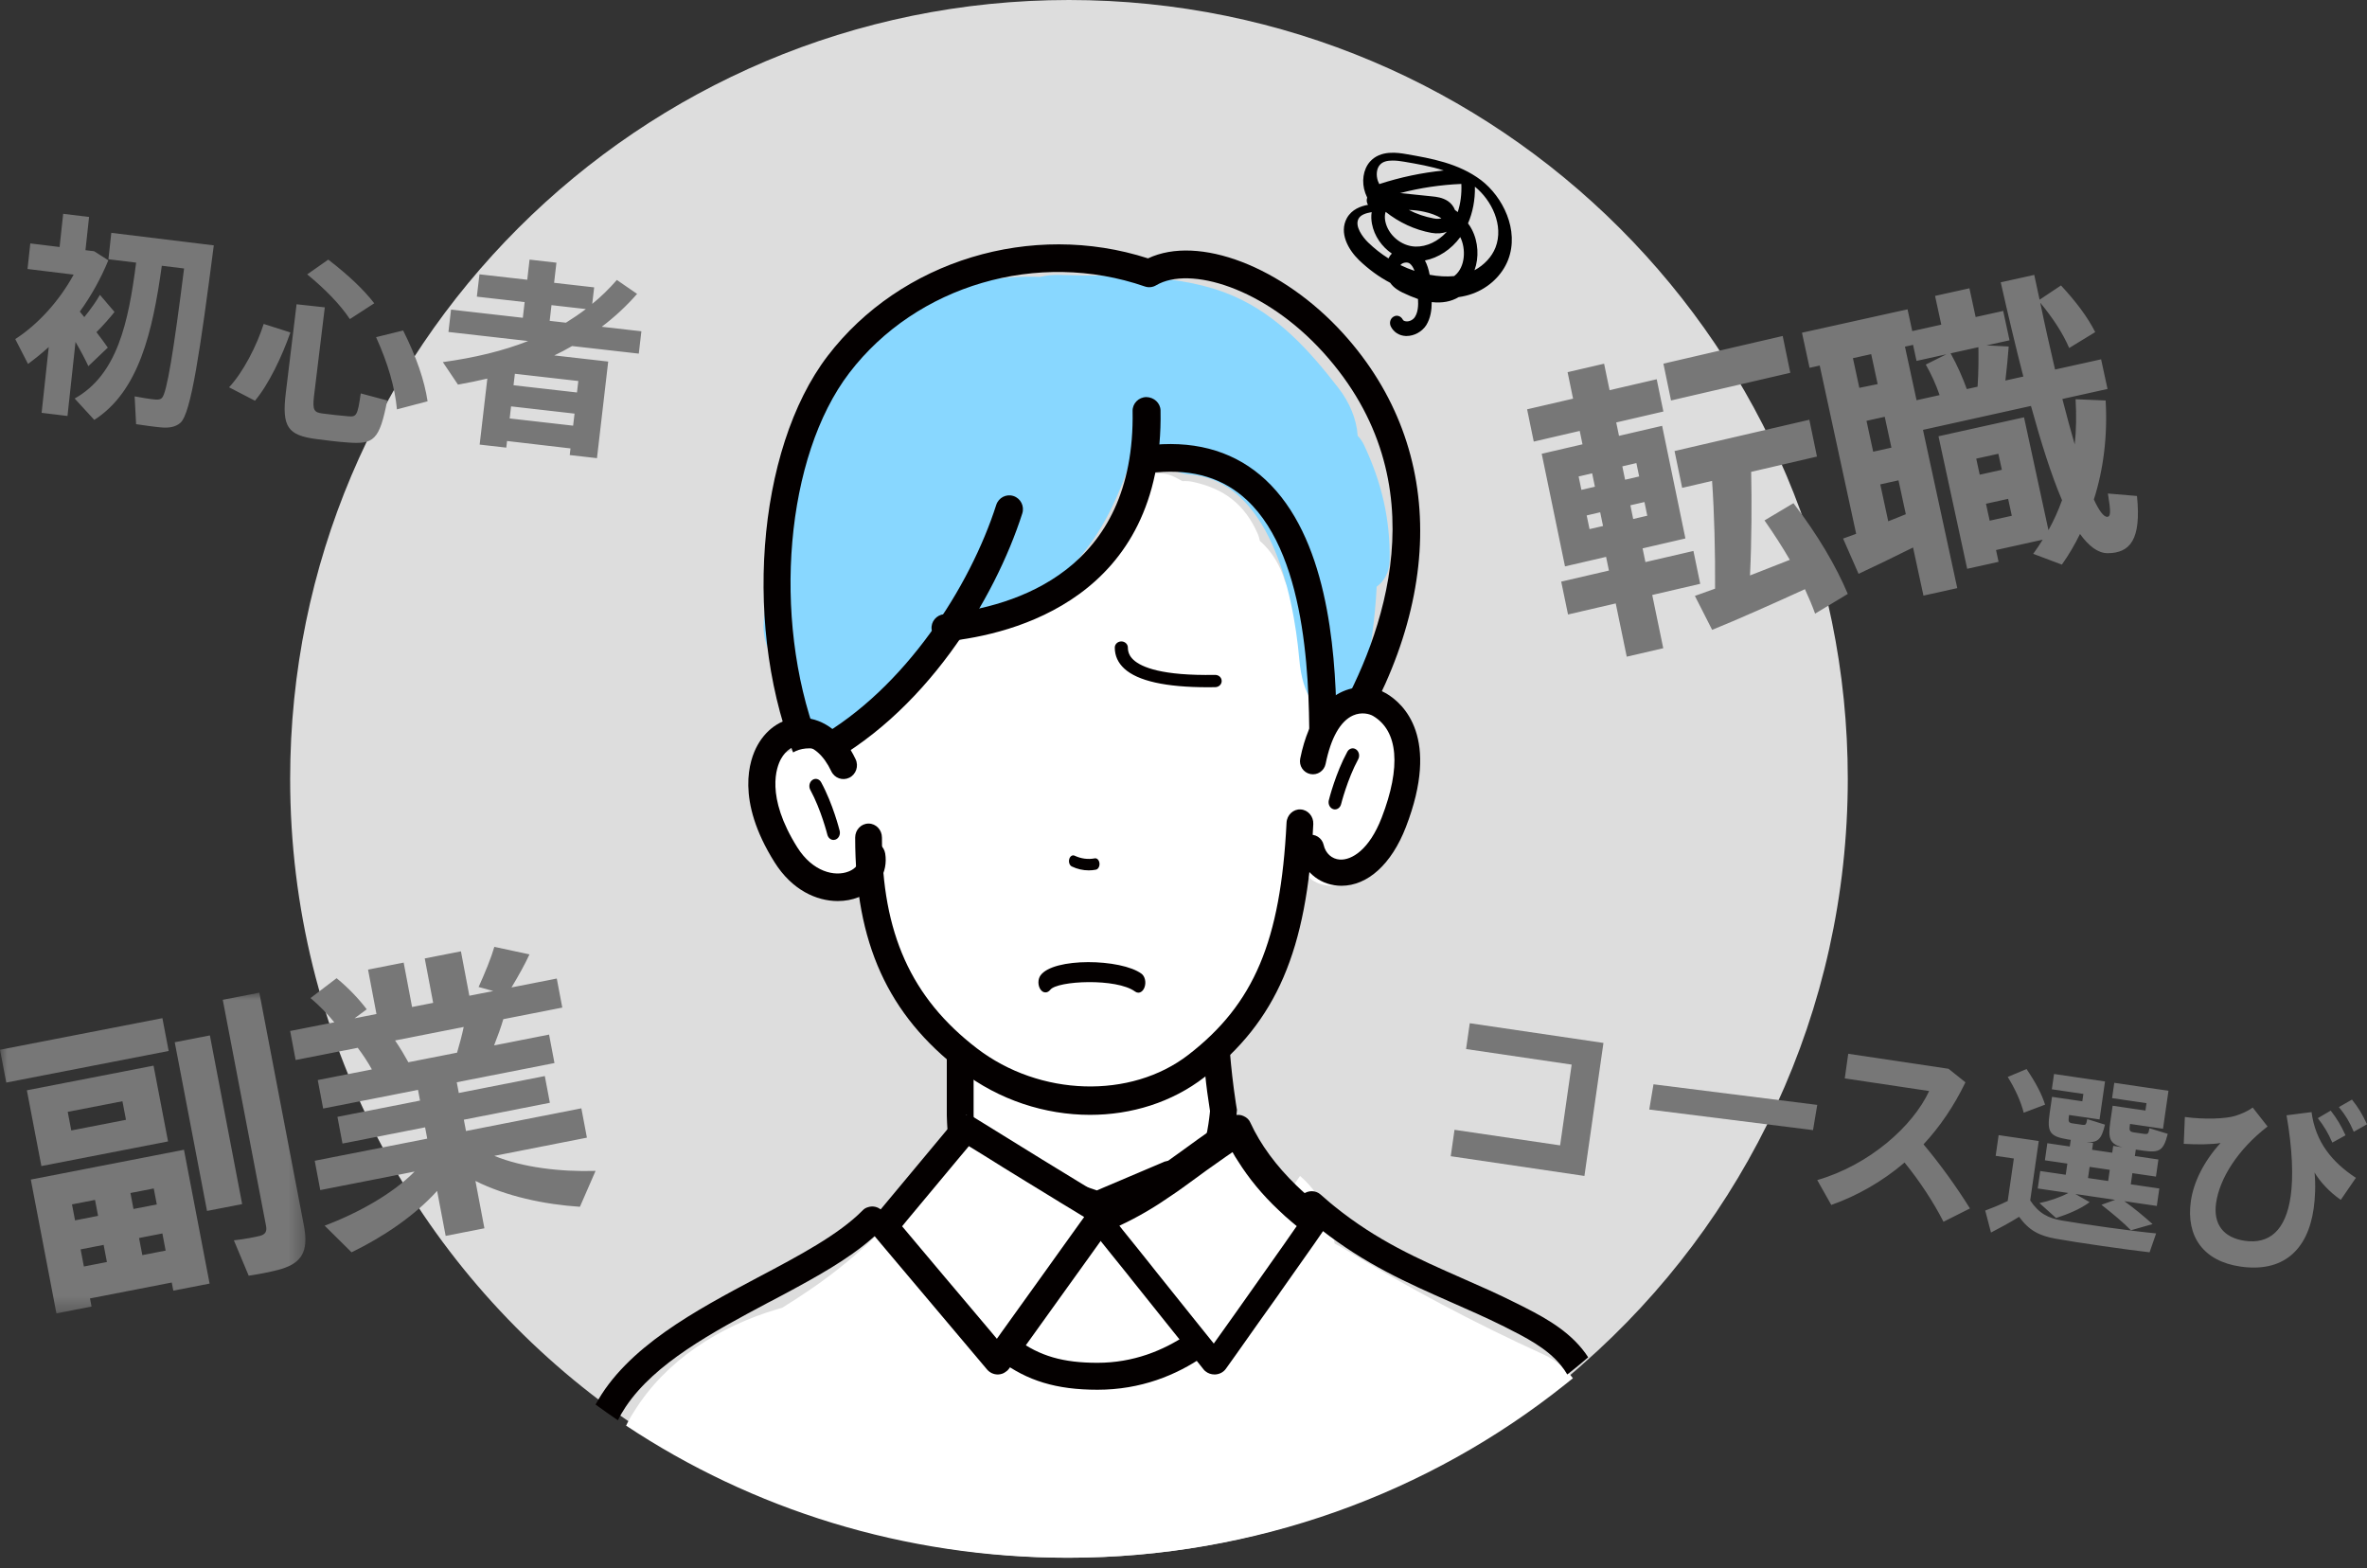<svg width="160" height="106" viewBox="0 0 160 106" xmlns="http://www.w3.org/2000/svg" xmlns:xlink="http://www.w3.org/1999/xlink"><rect x="0" y="0" width="160" height="106" fill="#333333" stroke="none"/><defs><polygon id="a" points="0 0 20.645 0 20.645 21.677 0 21.677"/></defs><g fill="none" fill-rule="evenodd"><path d="M124.903,52.645 C124.903,68.42 117.972,82.575 106.976,92.216 C106.702,92.463 106.418,92.71 106.134,92.948 C105.951,93.104 105.759,93.26 105.566,93.415 C96.493,100.832 84.893,105.29 72.258,105.29 C61.299,105.29 51.118,101.939 42.694,96.208 C42.685,96.208 42.676,96.199 42.676,96.199 C42.163,95.851 41.66,95.494 41.165,95.128 C28.1,85.56 19.613,70.096 19.613,52.645 C19.613,23.567 43.18,0 72.258,0 C101.337,0 124.903,23.567 124.903,52.645" fill="#DDD"/><path d="M106.323,93.156 C106.138,93.31 105.944,93.463 105.75,93.616 C96.597,100.907 84.894,105.29 72.147,105.29 C61.091,105.29 50.82,101.996 42.323,96.362 C42.387,96.226 42.452,96.092 42.526,95.965 C42.618,95.795 42.72,95.632 42.821,95.47 C42.821,95.462 42.831,95.453 42.84,95.443 C44.973,91.977 48.585,89.664 52.529,88.493 C52.64,88.457 52.76,88.43 52.871,88.395 C53.102,88.251 53.342,88.098 53.573,87.954 C53.702,87.873 53.831,87.782 53.961,87.701 C55.826,86.496 57.554,85.146 59.105,83.634 C59.41,83.354 59.706,83.048 59.992,82.742 L60.057,82.67 C60.158,82.579 60.241,82.481 60.334,82.381 C60.565,82.129 60.786,81.878 60.999,81.625 C61.1,81.94 61.221,82.247 61.341,82.553 C61.59,83.21 61.886,83.859 62.218,84.488 C62.625,85.28 63.096,86.046 63.641,86.774 C63.825,87.018 64.019,87.27 64.222,87.504 C64.767,88.16 65.377,88.782 66.051,89.367 C66.319,89.602 66.587,89.808 66.864,90.006 C67.049,90.15 67.234,90.277 67.428,90.394 C67.686,90.564 67.954,90.717 68.222,90.852 C68.37,90.925 68.508,90.997 68.656,91.06 C68.795,91.131 68.933,91.186 69.072,91.239 C71.99,92.446 75.094,92.067 77.569,90.196 C78.243,90.205 78.909,90.069 79.509,89.746 C79.657,89.674 79.795,89.583 79.925,89.485 C79.989,89.439 80.054,89.394 80.109,89.341 C80.359,89.161 80.599,88.971 80.83,88.782 C82.058,87.737 82.963,86.676 83.758,85.434 C83.915,85.182 84.081,84.912 84.229,84.641 C84.386,84.371 84.534,84.101 84.672,83.813 C84.718,83.741 84.755,83.66 84.792,83.588 C85.383,82.841 85.984,82.103 86.556,81.347 C86.741,81.103 86.917,80.87 87.101,80.617 C87.323,80.303 87.545,79.987 87.757,79.654 C87.803,79.6 87.84,79.537 87.877,79.484 C88.339,79.879 88.736,80.329 89.059,80.825 C89.272,81.139 89.457,81.473 89.595,81.814 C89.688,81.995 89.761,82.175 89.817,82.354 C90.02,82.904 90.149,83.471 90.214,84.057 C90.436,84.165 90.667,84.29 90.888,84.426 C95.239,87.071 99.682,89.43 104.327,91.546 C105.113,91.905 105.787,92.472 106.323,93.156" fill="#FFF"/><path d="M59.607 83.092 59.598 83.102C59.387 83.32 59.158 83.529 58.92 83.729 57.335 85.114 55.21 86.297 52.947 87.508 52.663 87.653 52.379 87.808 52.086 87.963 52.031 87.989 51.966 88.026 51.911 88.053 48.128 90.064 44.271 92.14 42.301 95.08 42.292 95.09 42.283 95.098 42.283 95.107 42.09 95.399 41.916 95.691 41.77 96 41.257 95.654 40.753 95.298 40.258 94.935 42.347 91.067 47.028 88.573 51.215 86.351 54.028 84.867 56.685 83.456 58.306 81.819 58.407 81.709 58.526 81.636 58.663 81.599 58.975 81.49 59.341 81.555 59.598 81.81 59.616 81.827 59.625 81.836 59.635 81.855 59.635 81.855 59.653 81.863 59.653 81.872 59.955 82.228 59.946 82.755 59.607 83.092M107.355 91.742C107.08 91.982 106.795 92.22 106.511 92.45 106.327 92.602 106.135 92.753 105.942 92.903 105.814 92.682 105.667 92.477 105.502 92.274 104.557 91.112 103.089 90.377 101.685 89.668 100.437 89.048 99.208 88.508 98.015 87.986 95.199 86.744 92.3 85.468 89.272 83.093 89.089 82.943 88.896 82.784 88.703 82.624 88.483 82.448 88.254 82.252 88.033 82.057 88.024 82.049 88.015 82.039 88.006 82.03 87.896 81.924 87.822 81.792 87.777 81.649 87.694 81.366 87.758 81.038 87.978 80.807 88.006 80.772 88.043 80.745 88.079 80.72 88.428 80.444 88.942 80.444 89.272 80.745 89.484 80.931 89.694 81.109 89.896 81.286 89.997 81.366 90.098 81.455 90.199 81.534 93.107 83.882 95.868 85.087 98.777 86.372 99.988 86.904 101.245 87.453 102.529 88.101 104.034 88.853 105.749 89.712 106.942 91.174 107.089 91.361 107.236 91.547 107.355 91.742" fill="#040000"/><path d="M82.581,75.071 C82.581,75.071 81.923,85.677 73.552,85.677 C65.181,85.677 65.032,75.391 65.032,75.391 L65.032,69.379 C65.032,69.379 66.567,66.017 72.701,66.065 C78.836,66.114 81.94,67.838 81.94,67.838 C82.015,69.759 82.071,71.801 82.581,75.071" fill="#FFF"/><path d="M71.265,84.502 L70.541,85.578 C70.631,85.615 70.722,85.644 70.812,85.671 C70.849,85.691 70.885,85.699 70.921,85.709 C70.957,85.728 70.994,85.737 71.03,85.746 C71.102,85.766 71.175,85.794 71.247,85.812 C71.311,85.831 71.383,85.849 71.456,85.868 L72.217,84.736 C71.881,84.679 71.564,84.605 71.265,84.502 L71.265,84.502 Z M71.265,84.502 L70.541,85.578 C70.631,85.615 70.722,85.644 70.812,85.671 C70.849,85.691 70.885,85.699 70.921,85.709 C70.957,85.728 70.994,85.737 71.03,85.746 C71.102,85.766 71.175,85.794 71.247,85.812 C71.311,85.831 71.383,85.849 71.456,85.868 L72.217,84.736 C71.881,84.679 71.564,84.605 71.265,84.502 L71.265,84.502 Z M71.265,84.502 L70.541,85.578 C70.631,85.615 70.722,85.644 70.812,85.671 C70.849,85.691 70.885,85.699 70.921,85.709 C70.957,85.728 70.994,85.737 71.03,85.746 C71.102,85.766 71.175,85.794 71.247,85.812 C71.311,85.831 71.383,85.849 71.456,85.868 L72.217,84.736 C71.881,84.679 71.564,84.605 71.265,84.502 L71.265,84.502 Z M71.265,84.502 L70.541,85.578 C70.631,85.615 70.722,85.644 70.812,85.671 C70.849,85.691 70.885,85.699 70.921,85.709 C70.957,85.728 70.994,85.737 71.03,85.746 C71.102,85.766 71.175,85.794 71.247,85.812 C71.311,85.831 71.383,85.849 71.456,85.868 L72.217,84.736 C71.881,84.679 71.564,84.605 71.265,84.502 L71.265,84.502 Z M71.265,84.502 L70.541,85.578 C70.631,85.615 70.722,85.644 70.812,85.671 C70.849,85.691 70.885,85.699 70.921,85.709 C70.957,85.728 70.994,85.737 71.03,85.746 C71.102,85.766 71.175,85.794 71.247,85.812 C71.311,85.831 71.383,85.849 71.456,85.868 L72.217,84.736 C71.881,84.679 71.564,84.605 71.265,84.502 L71.265,84.502 Z M81.104,78.458 C80.904,79.095 80.651,79.768 80.306,80.424 C80.17,80.703 80.016,80.984 79.844,81.255 C79.681,81.518 79.509,81.77 79.31,82.014 C78.63,82.902 77.761,83.678 76.656,84.184 C76.375,84.325 76.085,84.437 75.768,84.521 C75.523,84.605 75.269,84.662 75.007,84.708 C74.554,84.793 74.065,84.839 73.548,84.839 C73.449,84.839 73.358,84.839 73.258,84.83 C72.896,84.821 72.543,84.793 72.217,84.736 C71.881,84.679 71.564,84.605 71.265,84.502 C70.205,84.184 69.354,83.632 68.665,82.95 C68.439,82.733 68.231,82.5 68.04,82.257 C67.841,82.004 67.66,81.732 67.497,81.461 C66.835,80.377 66.437,79.179 66.183,78.14 C66.075,77.672 66.002,77.251 65.948,76.878 L65.948,76.868 C65.875,76.353 65.839,75.942 65.821,75.679 C65.812,75.52 65.812,75.417 65.812,75.38 L65.812,69.57 C66.192,68.991 67.886,66.903 72.552,66.903 L72.679,66.903 C77.262,66.941 80.116,67.933 81.167,68.373 C81.194,68.991 81.221,69.645 81.267,70.374 L81.267,70.384 C81.276,70.543 81.285,70.702 81.303,70.871 C81.339,71.414 81.393,71.994 81.466,72.621 C81.538,73.369 81.647,74.192 81.792,75.099 C81.792,75.146 81.783,75.203 81.774,75.278 C81.738,75.614 81.665,76.222 81.493,76.99 C81.402,77.438 81.276,77.934 81.104,78.458 L81.104,78.458 Z M83.595,74.912 C83.577,74.801 83.559,74.688 83.54,74.576 C83.341,73.256 83.223,72.153 83.142,71.17 C83.078,70.394 83.042,69.692 83.015,69.018 C83.006,68.878 82.997,68.757 82.988,68.625 C82.997,68.625 82.988,68.616 82.988,68.616 C82.988,68.42 82.979,68.224 82.97,68.035 L82.943,67.184 L82.481,66.932 C82.345,66.858 79.065,65.079 72.688,65.032 L72.552,65.032 C65.939,65.032 64.163,68.757 64.091,68.916 L64.009,69.084 L64,69.102 L64,75.399 C64,75.558 64.009,75.717 64.018,75.885 C64.036,76.297 64.082,76.727 64.154,77.195 L64.154,77.204 C64.208,77.588 64.281,77.99 64.371,78.402 C64.725,79.946 65.341,81.593 66.328,83.005 C66.509,83.268 66.709,83.519 66.908,83.753 C67.107,83.987 67.325,84.212 67.551,84.428 C68.285,85.129 69.155,85.709 70.187,86.102 C70.477,86.224 70.776,86.326 71.093,86.401 C71.401,86.485 71.727,86.551 72.063,86.597 C72.534,86.672 73.023,86.71 73.548,86.71 C74.518,86.71 75.396,86.58 76.203,86.335 C76.447,86.271 76.692,86.187 76.918,86.092 C77.217,85.98 77.498,85.849 77.77,85.709 C78.92,85.101 79.862,84.249 80.642,83.268 C80.832,83.024 81.013,82.771 81.185,82.509 C81.366,82.248 81.529,81.986 81.674,81.705 C82.39,80.441 82.87,79.095 83.178,77.822 C83.296,77.345 83.386,76.886 83.459,76.447 C83.531,75.97 83.577,75.529 83.604,75.119 L83.613,75.015 L83.595,74.912 Z M71.265,84.502 L70.541,85.578 C70.631,85.615 70.722,85.644 70.812,85.671 C70.849,85.691 70.885,85.699 70.921,85.709 C70.957,85.728 70.994,85.737 71.03,85.746 C71.102,85.766 71.175,85.794 71.247,85.812 C71.311,85.831 71.383,85.849 71.456,85.868 L72.217,84.736 C71.881,84.679 71.564,84.605 71.265,84.502 L71.265,84.502 Z M71.265,84.502 L70.541,85.578 C70.631,85.615 70.722,85.644 70.812,85.671 C70.849,85.691 70.885,85.699 70.921,85.709 C70.957,85.728 70.994,85.737 71.03,85.746 C71.102,85.766 71.175,85.794 71.247,85.812 C71.311,85.831 71.383,85.849 71.456,85.868 L72.217,84.736 C71.881,84.679 71.564,84.605 71.265,84.502 L71.265,84.502 Z M71.265,84.502 L70.541,85.578 C70.631,85.615 70.722,85.644 70.812,85.671 C70.849,85.691 70.885,85.699 70.921,85.709 C70.957,85.728 70.994,85.737 71.03,85.746 C71.102,85.766 71.175,85.794 71.247,85.812 C71.311,85.831 71.383,85.849 71.456,85.868 L72.217,84.736 C71.881,84.679 71.564,84.605 71.265,84.502 L71.265,84.502 Z M71.265,84.502 L70.541,85.578 C70.631,85.615 70.722,85.644 70.812,85.671 C70.849,85.691 70.885,85.699 70.921,85.709 C70.957,85.728 70.994,85.737 71.03,85.746 C71.102,85.766 71.175,85.794 71.247,85.812 C71.311,85.831 71.383,85.849 71.456,85.868 L72.217,84.736 C71.881,84.679 71.564,84.605 71.265,84.502 L71.265,84.502 Z M71.265,84.502 L70.541,85.578 C70.631,85.615 70.722,85.644 70.812,85.671 C70.849,85.691 70.885,85.699 70.921,85.709 C70.957,85.728 70.994,85.737 71.03,85.746 C71.102,85.766 71.175,85.794 71.247,85.812 C71.311,85.831 71.383,85.849 71.456,85.868 L72.217,84.736 C71.881,84.679 71.564,84.605 71.265,84.502 L71.265,84.502 Z" fill="#040000"/><path d="M64,86.685 C67.494,91.141 69.6,92.903 74.19,92.903 C81.903,92.903 85.677,85.375 85.677,85.375 L79.03,79.484 L74.19,81.524 L69.409,79.904 L64,86.685 Z" fill="#FFF"/><path d="M74.184,92.114 C71.881,92.114 70.271,91.667 68.726,90.511 C68.606,90.429 68.485,90.337 68.374,90.237 C68.254,90.146 68.134,90.046 68.013,89.937 L68.004,89.937 C67.782,89.736 67.56,89.536 67.329,89.299 C66.626,88.598 65.886,87.732 65.062,86.694 L67.634,83.442 L68.06,82.905 L68.772,82.003 L69.679,80.864 L72.602,81.857 L73.518,82.167 L73.879,82.294 C73.981,82.331 74.082,82.349 74.193,82.349 L74.203,82.349 C74.323,82.349 74.443,82.322 74.554,82.276 L74.573,82.267 L74.933,82.112 L75.803,81.748 L78.893,80.427 L79.642,81.092 L80.475,81.839 L81.002,82.312 L83.5,84.544 L84.62,85.546 C84.129,86.348 83.093,87.842 81.539,89.19 C81.308,89.399 81.076,89.591 80.827,89.773 C80.642,89.918 80.447,90.064 80.244,90.201 C78.634,91.285 76.608,92.114 74.184,92.114 M86.461,84.745 C86.451,84.717 86.424,84.699 86.405,84.681 L85.776,84.116 L84.416,82.905 L82.057,80.791 L81.474,80.272 L80.66,79.543 L79.874,78.842 L79.698,78.687 C79.457,78.468 79.115,78.396 78.81,78.496 C78.801,78.496 78.801,78.505 78.791,78.505 C78.764,78.496 78.736,78.505 78.708,78.523 L74.48,80.318 L74.147,80.463 L73.481,80.236 L71.668,79.616 C71.658,79.616 71.649,79.607 71.64,79.607 L69.66,78.924 C69.41,78.842 69.133,78.869 68.911,78.997 C68.8,79.051 68.707,79.124 68.624,79.225 L67.579,80.554 L66.866,81.447 L66.385,82.057 L63.591,85.592 L63.351,85.901 L63.166,86.129 C63.11,86.202 63.064,86.275 63.036,86.357 C62.916,86.648 62.953,86.985 63.156,87.24 C64.785,89.335 66.154,90.893 67.616,91.968 C69.438,93.325 71.399,93.935 74.184,93.935 C77.117,93.935 79.513,92.952 81.391,91.658 C81.585,91.522 81.779,91.385 81.965,91.248 C82.011,91.203 82.057,91.175 82.103,91.148 L82.113,91.139 C83.287,90.21 84.231,89.199 84.934,88.306 C85.637,87.432 86.109,86.667 86.377,86.202 C86.377,86.184 86.387,86.175 86.396,86.166 C86.525,85.938 86.599,85.792 86.618,85.756 C86.784,85.419 86.72,85.018 86.461,84.745" fill="#040000"/><path d="M67.435,91.871 L59.871,82.311 L65.317,75.355 C67.645,76.911 72.695,80.198 74.122,81.127 C74.334,81.264 74.385,81.553 74.242,81.767 L67.435,91.871 Z" fill="#FFF"/><path d="M71.794,85.581 C71.72,85.563 71.645,85.536 71.57,85.518 C71.533,85.509 71.496,85.5 71.458,85.481 C71.421,85.472 71.384,85.463 71.347,85.445 C71.253,85.418 71.16,85.391 71.067,85.354 L70.703,85.863 L67.682,90.072 L67.496,90.336 C67.757,90.508 68.027,90.662 68.298,90.798 L68.307,90.78 L68.335,90.753 L68.354,90.726 L68.372,90.708 L71.636,86.153 L72.009,85.636 C71.934,85.618 71.859,85.6 71.794,85.581 L71.794,85.581 Z M64.522,87.096 L63.916,86.38 L62.237,84.384 C62.647,85.182 63.123,85.953 63.673,86.688 C63.86,86.933 64.055,87.188 64.261,87.423 C64.811,88.085 65.426,88.711 66.107,89.301 C66.377,89.537 66.647,89.746 66.927,89.945 L64.522,87.096 Z M71.794,85.581 C71.72,85.563 71.645,85.536 71.57,85.518 C71.533,85.509 71.496,85.5 71.458,85.481 C71.421,85.472 71.384,85.463 71.347,85.445 C71.253,85.418 71.16,85.391 71.067,85.354 L70.703,85.863 L67.682,90.072 L67.496,90.336 C67.757,90.508 68.027,90.662 68.298,90.798 L68.307,90.78 L68.335,90.753 L68.354,90.726 L68.363,90.717 L68.363,90.708 L68.372,90.708 L71.636,86.153 L72.009,85.636 C71.934,85.618 71.859,85.6 71.794,85.581 L71.794,85.581 Z M64.522,87.096 L63.916,86.38 L62.237,84.384 C62.647,85.182 63.123,85.953 63.673,86.688 C63.86,86.933 64.055,87.188 64.261,87.423 C64.811,88.085 65.426,88.711 66.107,89.301 C66.377,89.537 66.647,89.746 66.927,89.945 L64.522,87.096 Z M71.794,85.581 C71.72,85.563 71.645,85.536 71.57,85.518 C71.533,85.509 71.496,85.5 71.458,85.481 C71.421,85.472 71.384,85.463 71.347,85.445 C71.253,85.418 71.16,85.391 71.067,85.354 L70.703,85.863 L67.682,90.072 L67.496,90.336 C67.757,90.508 68.027,90.662 68.298,90.798 L68.307,90.78 L68.335,90.753 L68.354,90.726 L68.363,90.717 L68.363,90.708 L68.372,90.708 L71.636,86.153 L72.009,85.636 C71.934,85.618 71.859,85.6 71.794,85.581 L71.794,85.581 Z M64.522,87.096 L63.916,86.38 L62.237,84.384 C62.647,85.182 63.123,85.953 63.673,86.688 C63.86,86.933 64.055,87.188 64.261,87.423 C64.811,88.085 65.426,88.711 66.107,89.301 C66.377,89.537 66.647,89.746 66.927,89.945 L64.522,87.096 Z M71.794,85.581 C71.72,85.563 71.645,85.536 71.57,85.518 C71.533,85.509 71.496,85.5 71.458,85.481 C71.421,85.472 71.384,85.463 71.347,85.445 C71.253,85.418 71.16,85.391 71.067,85.354 L70.703,85.863 L67.682,90.072 L67.496,90.336 C67.757,90.508 68.027,90.662 68.298,90.798 L68.307,90.78 L68.335,90.753 L68.354,90.726 L68.363,90.717 L68.363,90.708 L68.372,90.708 L71.636,86.153 L72.009,85.636 C71.934,85.618 71.859,85.6 71.794,85.581 L71.794,85.581 Z M64.522,87.096 L63.916,86.38 L62.237,84.384 C62.647,85.182 63.123,85.953 63.673,86.688 C63.86,86.933 64.055,87.188 64.261,87.423 C64.811,88.085 65.426,88.711 66.107,89.301 C66.377,89.537 66.647,89.746 66.927,89.945 L64.522,87.096 Z M71.794,85.581 C71.72,85.563 71.645,85.536 71.57,85.518 C71.533,85.509 71.496,85.5 71.458,85.481 C71.421,85.472 71.384,85.463 71.347,85.445 C71.253,85.418 71.16,85.391 71.067,85.354 L70.703,85.863 L67.682,90.072 L67.496,90.336 C67.757,90.508 68.027,90.662 68.298,90.798 L68.307,90.78 L68.335,90.753 L68.354,90.726 L68.363,90.717 L68.363,90.708 L68.372,90.708 L71.636,86.153 L72.009,85.636 C71.934,85.618 71.859,85.6 71.794,85.581 L71.794,85.581 Z M64.522,87.096 L63.916,86.38 L62.237,84.384 C62.647,85.182 63.123,85.953 63.673,86.688 C63.86,86.933 64.055,87.188 64.261,87.423 C64.811,88.085 65.426,88.711 66.107,89.301 C66.377,89.537 66.647,89.746 66.927,89.945 L64.522,87.096 Z M71.067,85.354 L70.703,85.863 L67.682,90.072 L67.496,90.336 L67.384,90.49 L66.927,89.945 L64.522,87.096 L63.916,86.38 L62.237,84.384 L60.979,82.887 L61.351,82.433 L64.717,78.395 L65.454,77.515 L65.491,77.47 C65.827,77.679 66.191,77.905 66.582,78.141 C67.421,78.668 68.354,79.249 69.277,79.811 C70.088,80.301 70.88,80.791 71.589,81.226 C71.589,81.226 71.598,81.226 71.598,81.235 C72.27,81.635 72.838,81.988 73.286,82.261 L72.997,82.66 L71.813,84.311 L71.067,85.354 Z M75.337,81.934 L75.337,81.925 C75.337,81.898 75.337,81.879 75.328,81.852 C75.309,81.78 75.291,81.716 75.263,81.653 C75.188,81.444 75.057,81.263 74.89,81.126 C74.834,81.072 74.778,81.027 74.722,80.99 C74.61,80.927 74.489,80.845 74.34,80.754 C72.605,79.703 68.494,77.18 66.209,75.755 C66.06,75.664 65.929,75.583 65.799,75.501 C65.631,75.393 65.445,75.347 65.267,75.356 C64.997,75.365 64.736,75.483 64.568,75.692 L64.354,75.955 L59.328,81.988 L59.048,82.315 C58.769,82.652 58.769,83.132 59.048,83.467 L59.095,83.522 L59.589,84.111 L66.722,92.568 C66.899,92.776 67.16,92.903 67.44,92.903 L67.477,92.903 C67.654,92.894 67.832,92.84 67.971,92.731 C68.065,92.676 68.139,92.604 68.204,92.513 L68.559,92.023 L69.09,91.279 L69.156,91.188 L72.633,86.343 L73.025,85.799 L73.864,84.629 L74.768,83.367 L74.983,83.068 L75.113,82.887 C75.151,82.832 75.179,82.796 75.207,82.741 L75.207,82.732 C75.337,82.487 75.384,82.206 75.337,81.934 L75.337,81.934 Z M63.916,86.38 L62.237,84.384 C62.647,85.182 63.123,85.953 63.673,86.688 C63.86,86.933 64.055,87.188 64.261,87.423 C64.811,88.085 65.426,88.711 66.107,89.301 C66.377,89.537 66.647,89.746 66.927,89.945 L64.522,87.096 L63.916,86.38 Z M71.794,85.581 C71.72,85.563 71.645,85.536 71.57,85.518 C71.533,85.509 71.496,85.5 71.458,85.481 C71.421,85.472 71.384,85.463 71.347,85.445 C71.253,85.418 71.16,85.391 71.067,85.354 L70.703,85.863 L67.682,90.072 L67.496,90.336 C67.757,90.508 68.027,90.662 68.298,90.798 L68.307,90.78 L68.335,90.753 L68.354,90.726 L68.363,90.717 L68.363,90.708 L68.372,90.708 L71.636,86.153 L72.009,85.636 C71.934,85.618 71.859,85.6 71.794,85.581 L71.794,85.581 Z M64.522,87.096 L63.916,86.38 L62.237,84.384 C62.647,85.182 63.123,85.953 63.673,86.688 C63.86,86.933 64.055,87.188 64.261,87.423 C64.811,88.085 65.426,88.711 66.107,89.301 C66.377,89.537 66.647,89.746 66.927,89.945 L64.522,87.096 Z M71.794,85.581 C71.72,85.563 71.645,85.536 71.57,85.518 C71.533,85.509 71.496,85.5 71.458,85.481 C71.421,85.472 71.384,85.463 71.347,85.445 C71.253,85.418 71.16,85.391 71.067,85.354 L70.703,85.863 L67.682,90.072 L67.496,90.336 C67.757,90.508 68.027,90.662 68.298,90.798 L68.307,90.78 L68.335,90.753 L68.354,90.726 L68.363,90.717 L68.363,90.708 L68.372,90.708 L71.636,86.153 L72.009,85.636 C71.934,85.618 71.859,85.6 71.794,85.581 L71.794,85.581 Z M64.522,87.096 L63.916,86.38 L62.237,84.384 C62.647,85.182 63.123,85.953 63.673,86.688 C63.86,86.933 64.055,87.188 64.261,87.423 C64.811,88.085 65.426,88.711 66.107,89.301 C66.377,89.537 66.647,89.746 66.927,89.945 L64.522,87.096 Z M71.794,85.581 C71.72,85.563 71.645,85.536 71.57,85.518 C71.533,85.509 71.496,85.5 71.458,85.481 C71.421,85.472 71.384,85.463 71.347,85.445 C71.253,85.418 71.16,85.391 71.067,85.354 L70.703,85.863 L67.682,90.072 L67.496,90.336 C67.757,90.508 68.027,90.662 68.298,90.798 L68.307,90.78 L68.335,90.753 L68.354,90.726 L68.363,90.717 L68.363,90.708 L68.372,90.708 L71.636,86.153 L72.009,85.636 C71.934,85.618 71.859,85.6 71.794,85.581 L71.794,85.581 Z M64.522,87.096 L63.916,86.38 L62.237,84.384 C62.647,85.182 63.123,85.953 63.673,86.688 C63.86,86.933 64.055,87.188 64.261,87.423 C64.811,88.085 65.426,88.711 66.107,89.301 C66.377,89.537 66.647,89.746 66.927,89.945 L64.522,87.096 Z M71.794,85.581 C71.72,85.563 71.645,85.536 71.57,85.518 C71.533,85.509 71.496,85.5 71.458,85.481 C71.421,85.472 71.384,85.463 71.347,85.445 C71.253,85.418 71.16,85.391 71.067,85.354 L70.703,85.863 L67.682,90.072 L67.496,90.336 C67.757,90.508 68.027,90.662 68.298,90.798 L68.307,90.78 L68.335,90.753 L68.354,90.726 L68.363,90.717 L68.363,90.708 L68.372,90.708 L71.636,86.153 L72.009,85.636 C71.934,85.618 71.859,85.6 71.794,85.581 L71.794,85.581 Z M64.522,87.096 L63.916,86.38 L62.237,84.384 C62.647,85.182 63.123,85.953 63.673,86.688 C63.86,86.933 64.055,87.188 64.261,87.423 C64.811,88.085 65.426,88.711 66.107,89.301 C66.377,89.537 66.647,89.746 66.927,89.945 L64.522,87.096 Z M71.794,85.581 C71.72,85.563 71.645,85.536 71.57,85.518 C71.533,85.509 71.496,85.5 71.458,85.481 C71.421,85.472 71.384,85.463 71.347,85.445 C71.253,85.418 71.16,85.391 71.067,85.354 L70.703,85.863 L67.682,90.072 L67.496,90.336 C67.757,90.508 68.027,90.662 68.298,90.798 L68.307,90.78 L68.335,90.753 L68.354,90.726 L68.363,90.717 L68.363,90.708 L68.372,90.708 L71.636,86.153 L72.009,85.636 C71.934,85.618 71.859,85.6 71.794,85.581 L71.794,85.581 Z" fill="#040000"/><path d="M74.323,81.589 L82.079,91.871 C82.079,91.871 87.365,83.991 88.774,81.783 C88.199,81.328 85.172,78.956 83.635,75.355 C79.697,78.107 78.042,79.995 74.323,81.589" fill="#FFF"/><path d="M78.135,85.936 L77.744,85.442 L76.989,84.498 C76.701,84.631 76.403,84.737 76.077,84.816 L76.868,85.812 L77.26,86.297 L79.924,89.623 C80.174,89.446 80.417,89.262 80.65,89.076 L78.135,85.936 Z M78.135,85.936 L77.744,85.442 L76.989,84.498 C76.701,84.631 76.403,84.737 76.077,84.816 L76.868,85.812 L77.26,86.297 L79.924,89.623 C80.174,89.446 80.417,89.262 80.65,89.076 L78.135,85.936 Z M78.135,85.936 L77.744,85.442 L76.989,84.498 C76.701,84.631 76.403,84.737 76.077,84.816 L76.868,85.812 L77.26,86.297 L79.924,89.623 C80.174,89.446 80.417,89.262 80.65,89.076 L78.135,85.936 Z M78.135,85.936 L77.744,85.442 L76.989,84.498 C76.701,84.631 76.403,84.737 76.077,84.816 L76.868,85.812 L77.26,86.297 L79.924,89.623 C80.174,89.446 80.417,89.262 80.65,89.076 L78.135,85.936 Z M78.135,85.936 L77.744,85.442 L76.989,84.498 C76.701,84.631 76.403,84.737 76.077,84.816 L76.868,85.812 L77.26,86.297 L79.924,89.623 C80.174,89.446 80.417,89.262 80.65,89.076 L78.135,85.936 Z M87.571,82.99 C87.123,83.635 86.537,84.481 85.895,85.38 C85.726,85.627 85.55,85.875 85.373,86.121 C84.143,87.867 82.839,89.711 82.047,90.813 L81.628,90.293 L80.65,89.076 L78.135,85.936 L77.744,85.442 L76.989,84.498 L75.853,83.088 L75.667,82.849 C77.008,82.223 78.098,81.561 79.178,80.812 C79.438,80.644 79.691,80.459 79.952,80.274 C80.278,80.044 80.603,79.797 80.948,79.551 C81.143,79.41 81.349,79.26 81.563,79.101 C81.973,78.809 82.411,78.501 82.876,78.174 C83.016,78.078 83.164,77.972 83.314,77.875 C83.434,78.087 83.556,78.299 83.696,78.501 C84.413,79.647 85.335,80.768 86.425,81.791 C86.714,82.073 87.022,82.347 87.338,82.611 C87.441,82.699 87.552,82.788 87.655,82.875 C87.626,82.911 87.608,82.946 87.571,82.99 L87.571,82.99 Z M89.443,81.676 C89.276,81.552 89.108,81.421 88.949,81.28 C88.483,80.918 88.046,80.529 87.636,80.132 C86.266,78.809 85.196,77.355 84.524,75.89 C84.441,75.688 84.274,75.529 84.069,75.441 C84.021,75.423 83.976,75.406 83.929,75.387 C83.659,75.317 83.37,75.362 83.137,75.512 C83.119,75.52 83.109,75.529 83.09,75.537 C82.802,75.732 82.523,75.925 82.252,76.103 C81.339,76.737 80.538,77.319 79.812,77.848 C77.883,79.242 76.356,80.363 73.971,81.341 C73.934,81.35 73.897,81.367 73.86,81.386 C73.72,81.438 73.608,81.517 73.515,81.623 C73.422,81.721 73.357,81.843 73.319,81.967 L73.319,81.993 C73.273,82.17 73.282,82.337 73.347,82.497 L73.347,82.505 C73.385,82.584 73.422,82.664 73.478,82.725 L73.813,83.14 L74.232,83.67 L74.242,83.67 L74.4,83.881 L75.294,84.993 L76.133,86.033 L76.524,86.527 L79.318,90.02 L80.324,91.272 L80.892,91.978 L81.349,92.55 C81.386,92.604 81.433,92.647 81.479,92.683 C81.647,92.825 81.87,92.903 82.094,92.903 L82.122,92.903 C82.42,92.895 82.699,92.753 82.867,92.515 C82.894,92.49 83.845,91.139 85.047,89.438 C85.513,88.793 86.006,88.097 86.499,87.4 C86.499,87.383 86.509,87.374 86.519,87.365 C87.366,86.166 88.205,84.974 88.857,84.048 C89.192,83.564 89.471,83.158 89.676,82.859 C89.695,82.831 89.704,82.805 89.714,82.778 C89.77,82.69 89.797,82.593 89.797,82.497 C89.843,82.197 89.714,81.879 89.443,81.676 L89.443,81.676 Z M78.135,85.936 L77.744,85.442 L76.989,84.498 C76.701,84.631 76.403,84.737 76.077,84.816 L76.868,85.812 L77.26,86.297 L79.924,89.623 C80.174,89.446 80.417,89.262 80.65,89.076 L78.135,85.936 Z M78.135,85.936 L77.744,85.442 L76.989,84.498 C76.701,84.631 76.403,84.737 76.077,84.816 L76.868,85.812 L77.26,86.297 L79.924,89.623 C80.174,89.446 80.417,89.262 80.65,89.076 L78.135,85.936 Z M78.135,85.936 L77.744,85.442 L76.989,84.498 C76.701,84.631 76.403,84.737 76.077,84.816 L76.868,85.812 L77.26,86.297 L79.924,89.623 C80.174,89.446 80.417,89.262 80.65,89.076 L78.135,85.936 Z M78.135,85.936 L77.744,85.442 L76.989,84.498 C76.701,84.631 76.403,84.737 76.077,84.816 L76.868,85.812 L77.26,86.297 L79.924,89.623 C80.174,89.446 80.417,89.262 80.65,89.076 L78.135,85.936 Z M78.135,85.936 L77.744,85.442 L76.989,84.498 C76.701,84.631 76.403,84.737 76.077,84.816 L76.868,85.812 L77.26,86.297 L79.924,89.623 C80.174,89.446 80.417,89.262 80.65,89.076 L78.135,85.936 Z" fill="#040000"/><path d="M94.548,49.782 C94.127,48.086 91.907,47.583 90.701,48.769 C90.01,49.451 89.361,50.163 88.727,50.889 L88.727,45.615 C88.727,44.836 88.403,44.269 87.931,43.901 C87.861,43.109 87.766,42.325 87.631,41.559 C87.488,40.749 87.215,40 86.858,39.291 C86.552,38.24 85.986,37.28 85.157,36.554 C85.127,36.396 85.088,36.242 85.024,36.096 C84.149,34.091 82.742,33.018 80.605,32.566 C80.374,32.518 80.149,32.509 79.93,32.524 C79.778,32.442 79.631,32.357 79.477,32.277 C78.456,31.751 77.483,32.031 76.826,32.644 C76.447,32.898 76.129,33.279 75.938,33.804 C74.549,37.621 71.477,39.803 67.98,41.597 C65.021,43.114 63.687,43.806 61.438,46.222 C59.712,48.076 57.295,49.4 55.715,51.345 C54.563,49.745 51.284,51.004 51.64,53.509 C52.056,56.44 52.5,58.813 55.311,59.868 C56.205,60.202 57.66,59.461 58.203,58.827 C59.826,67.618 68.358,76.987 77.684,73.621 C82.101,72.027 84.774,67.876 86.552,63.766 C87.345,61.934 87.705,60.03 87.845,58.092 C88.14,58.528 88.515,58.873 89.008,59.13 C90.374,59.843 92.045,59.356 93.122,58.358 C95.316,56.324 95.213,52.45 94.548,49.782" fill="#FFF"/><path d="M92.204,30.081 C92.083,29.825 91.934,29.624 91.773,29.456 C91.702,28.326 91.223,27.195 90.479,26.233 C88.522,23.702 86.392,21.334 83.424,20.03 C79.771,18.427 75.528,18.717 71.623,18.583 C71.143,18.568 70.707,18.619 70.305,18.718 C65.337,18.52 60.002,20.43 56.712,24.253 C55.805,25.306 55.298,26.412 54.973,27.58 C54.679,27.839 54.432,28.187 54.279,28.652 C53.898,29.817 53.517,30.983 53.136,32.148 C52.917,32.819 53.002,33.394 53.265,33.853 C52.433,36.422 51.884,39.115 51.631,41.948 C51.551,42.83 51.747,43.594 52.112,44.238 C52.162,45.525 52.724,46.568 53.557,47.299 C53.586,48.435 54.319,49.548 55.768,49.548 C56.756,49.548 57.406,49.025 57.733,48.333 C58.492,48.17 59.242,47.836 59.921,47.285 C61.611,45.912 63.084,44.341 64.346,42.603 C64.806,42.61 65.284,42.535 65.775,42.356 C71.856,40.153 74.698,36.704 76.602,30.555 C77.198,30.552 77.792,30.557 78.387,30.575 C78.692,31.35 79.356,31.989 80.394,32.07 C85.776,32.493 87.422,39.959 87.826,44.557 C88.263,49.548 91.605,48.783 92.249,45.79 C92.691,43.736 92.954,41.696 93.057,39.656 C93.558,39.286 93.914,38.703 93.932,37.89 C93.988,35.104 93.385,32.588 92.204,30.081" fill="#88D7FF"/><path d="M89.428,52.645 C89.335,52.645 89.241,52.631 89.15,52.601 C88.767,52.48 88.506,52.12 88.503,51.715 L88.503,50.846 C88.512,46.931 88.533,37.764 84.291,33.806 C82.708,32.329 80.711,31.712 78.183,31.925 C77.681,31.97 77.226,31.584 77.184,31.07 C77.142,30.555 77.521,30.103 78.031,30.06 C81.057,29.803 83.588,30.607 85.548,32.432 C89.662,36.271 90.261,43.635 90.343,48.529 C93.434,43.102 97.448,32.65 89.441,23.815 C85.484,19.449 80.409,17.947 78.15,19.283 C77.919,19.422 77.636,19.451 77.384,19.362 C70.161,16.864 61.948,19.267 57.411,25.204 C53.092,30.852 52.181,41.722 55.232,49.907 C61.181,46.526 65.571,39.657 67.342,34.128 C67.499,33.637 68.021,33.367 68.507,33.527 C68.993,33.686 69.26,34.213 69.102,34.704 C67.27,40.427 62.518,48.406 55.163,52.058 C54.935,52.171 54.672,52.186 54.432,52.095 C54.194,52.005 54.004,51.821 53.904,51.585 C50.178,42.754 51.094,30.406 55.945,24.06 C60.881,17.604 69.738,14.926 77.602,17.464 C81.004,15.853 86.691,18.01 90.805,22.551 C97.946,30.43 97.712,41.532 90.183,52.251 C90.006,52.503 89.722,52.645 89.428,52.645" fill="#040000"/><path d="M63.911 43.355C63.435 43.355 63.025 43.003 62.973 42.53 62.918 42.023 63.293 41.568 63.813 41.514 68.657 41.008 76.757 38.553 76.559 27.778 76.55 27.269 76.964 26.848 77.486 26.839 78.002 26.848 78.438 27.236 78.448 27.745 78.68 40.447 68.43 42.889 64.012 43.349 63.978 43.353 63.945 43.355 63.911 43.355M73.596 58.83C73.207 58.83 72.817 58.742 72.451 58.567 72.301 58.497 72.222 58.276 72.275 58.075 72.327 57.873 72.49 57.766 72.641 57.838 73.074 58.041 73.542 58.105 73.995 58.018 74.151 57.983 74.298 58.136 74.32 58.347 74.343 58.558 74.233 58.755 74.075 58.784 73.916 58.814 73.756 58.83 73.596 58.83" fill="#040000"/><path d="M87.886,51.862 C88.915,46.974 91.826,47.192 92.893,47.799 C94.538,48.731 96.028,51.1 93.952,56.253 C92.023,61.037 88.304,60.452 87.742,58.082 L87.886,51.862 Z" fill="#FFF"/><path d="M90.675,59.871 C90.597,59.871 90.517,59.867 90.437,59.861 C89.117,59.764 88.067,58.838 87.764,57.501 C87.656,57.025 87.951,56.552 88.423,56.444 C88.892,56.333 89.365,56.632 89.473,57.107 C89.602,57.68 90.021,58.06 90.565,58.101 C91.362,58.148 92.555,57.448 93.398,55.264 C94.72,51.838 94.514,49.399 92.816,48.394 C92.588,48.259 92.045,48.099 91.457,48.36 C90.601,48.745 89.962,49.876 89.607,51.63 C89.511,52.108 89.048,52.417 88.574,52.319 C88.1,52.222 87.793,51.756 87.889,51.278 C88.485,48.325 89.771,47.184 90.743,46.747 C91.898,46.228 93.031,46.472 93.705,46.871 C94.883,47.568 97.372,49.845 95.032,55.904 C94.064,58.408 92.449,59.87 90.675,59.871" fill="#040000"/><path d="M54.71,50.581 C51.96,50.581 51.954,54.71 54.71,54.71 C57.46,54.71 57.465,50.581 54.71,50.581" fill="#FFF"/><path d="M56.342 56.774C56.154 56.774 55.981 56.633 55.927 56.419 55.923 56.401 55.501 54.725 54.774 53.39 54.649 53.161 54.712 52.86 54.915 52.719 55.117 52.576 55.382 52.647 55.508 52.879 56.3 54.332 56.739 56.08 56.758 56.154 56.823 56.414 56.689 56.682 56.459 56.756 56.42 56.768 56.381 56.774 56.342 56.774M90.238 54.71C90.199 54.71 90.16 54.704 90.12 54.691 89.892 54.618 89.758 54.349 89.823 54.089 89.841 54.016 90.28 52.268 91.072 50.814 91.197 50.582 91.466 50.512 91.665 50.654 91.869 50.794 91.932 51.096 91.807 51.324 91.08 52.661 90.657 54.337 90.653 54.354 90.599 54.568 90.427 54.71 90.238 54.71M73.685 75.355C70.647 75.355 67.537 74.358 64.96 72.38 60.012 68.584 57.806 63.721 57.806 56.611 57.806 56.088 58.211 55.666 58.711 55.666 59.211 55.666 59.616 56.088 59.616 56.611 59.616 63.058 61.594 67.452 66.031 70.857 70.286 74.122 76.437 74.309 80.339 71.289 84.771 67.859 86.568 63.608 86.965 55.607 86.992 55.084 87.423 54.68 87.916 54.711 88.416 54.739 88.799 55.183 88.773 55.705 88.349 64.246 86.285 69.041 81.415 72.81 79.217 74.51 76.482 75.355 73.685 75.355" fill="#040000"/><path d="M56.63 60.903C55.195 60.903 53.539 60.161 52.36 58.286 49.7 54.058 50.664 51.347 51.202 50.377 51.871 49.171 53.004 48.464 54.262 48.519 55.717 48.569 57.021 49.59 57.836 51.319 58.056 51.784 57.866 52.342 57.411 52.566 56.957 52.789 56.411 52.596 56.192 52.131 55.68 51.048 54.955 50.412 54.201 50.386 53.643 50.354 53.123 50.7 52.79 51.3 52.499 51.825 51.716 53.809 53.895 57.276 54.934 58.926 56.423 59.278 57.364 58.905 57.595 58.815 58.122 58.544 58.033 57.994 57.951 57.485 58.288 57.004 58.785 56.92 59.284 56.827 59.753 57.181 59.836 57.689 60.042 58.972 59.331 60.134 58.021 60.649 57.603 60.813 57.13 60.903 56.63 60.903M76.945 67.097C76.871 67.097 76.798 67.072 76.728 67.021 75.479 66.097 71.479 66.285 70.997 66.899 70.805 67.146 70.504 67.139 70.328 66.872 70.151 66.606 70.147 66.2 70.328 65.939 71.191 64.703 75.784 64.797 77.162 65.817 77.396 65.99 77.487 66.397 77.366 66.73 77.282 66.963 77.117 67.097 76.945 67.097M81.637 46.452C78.802 46.452 76.906 46.028 75.998 45.192 75.571 44.799 75.355 44.321 75.355 43.77 75.355 43.54 75.553 43.355 75.798 43.355 76.043 43.355 76.24 43.54 76.24 43.77 76.24 44.094 76.364 44.365 76.618 44.6 77.158 45.098 78.542 45.684 82.131 45.617 82.388 45.616 82.577 45.796 82.581 46.025 82.585 46.255 82.391 46.443 82.146 46.447 81.973 46.451 81.803 46.452 81.637 46.452" fill="#040000"/><path d="M101.091,16.727 C100.843,17.358 100.331,17.911 99.67,18.267 C99.983,17.408 99.936,16.361 99.488,15.502 C99.415,15.364 99.333,15.226 99.232,15.098 C99.551,14.357 99.717,13.508 99.698,12.619 C100.825,13.528 101.668,15.236 101.091,16.727 M98.344,18.622 C98.324,18.642 98.307,18.652 98.288,18.662 C97.785,18.711 97.225,18.681 96.64,18.573 C96.575,18.227 96.475,17.892 96.32,17.605 C97.225,17.428 98.095,16.865 98.709,16.026 C99.104,16.825 99.049,18.04 98.344,18.622 M95.679,16.667 C94.707,16.638 93.811,15.868 93.636,14.93 C93.599,14.732 93.599,14.495 93.664,14.318 C94.571,15.038 95.633,15.532 96.75,15.739 C97.152,15.808 97.51,15.779 97.803,15.66 C97.225,16.312 96.439,16.687 95.679,16.667 M94.67,17.921 C94.681,17.892 94.699,17.862 94.754,17.832 C94.919,17.724 95.165,17.714 95.294,17.813 C95.441,17.931 95.54,18.099 95.615,18.306 C95.294,18.198 94.973,18.069 94.67,17.921 M93.856,17.467 C93.362,17.161 92.904,16.796 92.483,16.391 C92.106,16.026 91.558,15.285 91.833,14.782 C91.979,14.515 92.327,14.406 92.72,14.337 C92.675,14.614 92.693,14.88 92.739,15.127 C92.895,15.956 93.407,16.677 94.085,17.141 C93.984,17.24 93.911,17.349 93.856,17.467 M93.27,11.148 C93.463,10.921 93.774,10.852 94.13,10.852 C94.378,10.852 94.653,10.882 94.919,10.931 C95.778,11.079 96.713,11.237 97.593,11.523 C96.117,11.672 94.653,11.978 93.234,12.442 C93.197,12.373 93.17,12.303 93.141,12.234 C93.005,11.839 93.05,11.395 93.27,11.148 M97.437,14.752 C97.335,14.791 97.143,14.811 96.906,14.762 C96.32,14.653 95.761,14.466 95.23,14.189 C95.586,14.199 95.944,14.239 96.283,14.318 C96.704,14.406 97.098,14.555 97.437,14.752 M96.778,13.271 L94.681,13.054 L94.634,13.054 C95.99,12.698 97.381,12.491 98.782,12.432 C98.811,13.113 98.728,13.755 98.536,14.337 C98.48,14.288 98.417,14.239 98.353,14.199 C98.261,13.952 98.087,13.735 97.866,13.587 C97.501,13.35 97.098,13.301 96.778,13.271 M100.111,12.175 C98.591,11.03 96.722,10.704 95.065,10.418 C94.497,10.319 93.316,10.121 92.601,10.931 C92.143,11.454 92.016,12.294 92.29,13.054 C92.327,13.153 92.372,13.261 92.418,13.36 C92.381,13.468 92.372,13.587 92.409,13.705 C92.428,13.755 92.446,13.804 92.474,13.844 C91.979,13.932 91.375,14.15 91.044,14.742 C90.504,15.729 91.117,16.855 91.869,17.586 C92.51,18.198 93.214,18.721 93.974,19.116 C94.213,19.471 94.598,19.669 94.79,19.767 C95.157,19.945 95.514,20.093 95.852,20.212 C95.88,20.656 95.852,21.1 95.642,21.426 C95.532,21.604 95.285,21.742 95.065,21.722 C94.936,21.712 94.854,21.673 94.817,21.594 C94.69,21.357 94.415,21.268 94.195,21.406 C93.974,21.535 93.893,21.831 94.02,22.078 C94.213,22.453 94.58,22.69 95.019,22.71 L95.083,22.71 C95.596,22.71 96.117,22.423 96.402,21.989 C96.704,21.505 96.778,20.952 96.778,20.419 C97.474,20.498 98.087,20.39 98.599,20.083 C98.92,20.034 99.232,19.965 99.525,19.856 C100.633,19.461 101.539,18.602 101.942,17.566 C102.72,15.552 101.575,13.291 100.111,12.175" fill="#000"/><path d="M6.374 28.383 5.047 26.938C7.927 25.322 8.678 21.827 9.202 17.751L7.33 17.523 7.524 15.738 12.663 16.366 13.53 16.472 14.452 16.585C13.538 23.616 12.915 27.972 12.189 28.583 11.873 28.85 11.464 28.946 10.851 28.886 10.47 28.854 9.686 28.743 9.2 28.67L9.101 26.792C9.531 26.873 10.22 26.987 10.519 27.008 10.697 27.016 10.837 27.004 10.944 26.9 11.279 26.591 11.751 23.631 12.443 18.147L10.938 17.963C10.313 22.45 9.385 26.447 6.374 28.383L6.374 28.383ZM4.562 28.117 2.813 27.904 3.295 23.458C2.838 23.869 2.371 24.249 1.894 24.599L1.032 22.92C2.568 21.926 4.002 20.352 4.979 18.562L1.861 18.181 2.048 16.454 4.028 16.696 4.271 14.452 6.021 14.665 5.777 16.91 6.224 16.965 6.359 16.98 7.323 17.594C6.82 18.816 6.17 19.991 5.395 21.062L5.698 21.434C6.127 20.904 6.516 20.353 6.755 19.93L7.741 21.086C7.422 21.485 6.985 21.985 6.521 22.453 6.823 22.84 7.086 23.207 7.288 23.495L5.972 24.748C5.76 24.285 5.452 23.707 5.105 23.111L4.562 28.117ZM27.251 22.339C28.15 24.13 28.689 25.705 28.903 27.123L26.832 27.67C26.697 26.193 26.223 24.557 25.421 22.789L27.251 22.339ZM22.19 17.548C23.539 18.589 24.568 19.554 25.298 20.5L23.65 21.567C22.997 20.589 22.016 19.574 20.767 18.545L22.19 17.548ZM21.955 20.774 21.227 26.763C21.111 27.725 21.236 27.874 21.786 27.947 22.293 28.016 23.042 28.097 23.552 28.139 24.091 28.184 24.172 28.099 24.385 26.591L26.175 27.07C25.646 29.763 25.268 30.047 23.481 29.907 22.84 29.864 21.995 29.758 21.402 29.68 19.457 29.428 19.038 28.867 19.321 26.541L20.047 20.566 21.955 20.774ZM19.629 22.471C19.08 24.05 18.174 25.97 17.235 27.086L15.484 26.178C16.439 25.158 17.359 23.361 17.824 21.895L19.629 22.471ZM38.255 21.812C38.721 21.52 39.175 21.213 39.602 20.89L37.279 20.625 37.156 21.687 38.255 21.812ZM39.002 26.528 39.093 25.753 34.803 25.264 34.713 26.04 39.002 26.528ZM38.741 28.772 38.837 27.957 34.546 27.468 34.452 28.284 38.741 28.772ZM34.275 29.808 34.222 30.256 32.423 30.051 32.942 25.59C32.296 25.737 31.625 25.881 30.957 25.997 30.601 25.461 30.268 24.968 29.935 24.476 32.074 24.181 33.994 23.724 35.701 23.051L30.313 22.438 30.488 20.927 35.341 21.48 35.464 20.419 32.233 20.051 32.41 18.541 35.64 18.909 35.797 17.548 37.613 17.755 37.455 19.115 40.163 19.424 40.033 20.539C40.632 20.056 41.183 19.512 41.697 18.923L43.065 19.864C42.341 20.692 41.545 21.428 40.675 22.087L43.355 22.392 43.18 23.902 38.671 23.39C38.281 23.62 37.882 23.823 37.468 24.024L39.27 24.229 40.177 24.332 41.112 24.439 40.353 30.968 38.511 30.758 38.563 30.309 34.275 29.808ZM115.932 39.789C115.949 37.306 115.878 34.606 115.729 32.506L113.708 32.975 113.193 30.486 122.305 28.372 122.82 30.861 118.372 31.893C118.415 33.974 118.407 36.498 118.293 38.896 119.215 38.532 120.137 38.167 120.986 37.841 120.479 36.967 119.91 36.085 119.274 35.176L121.232 34.011C122.909 36.209 124.106 38.26 124.903 40.144L122.694 41.476C122.502 40.939 122.267 40.39 122.007 39.824 119.998 40.743 117.371 41.914 115.734 42.573L114.568 40.278C114.949 40.147 115.421 39.972 115.932 39.789L115.932 39.789ZM120.503 22.71 121.017 25.199 112.955 27.069 112.44 24.58 120.503 22.71ZM111.35 34.858 111.159 33.933 110.207 34.154 110.398 35.079 111.35 34.858ZM110.801 32.205 110.614 31.3 109.662 31.521 109.849 32.425 110.801 32.205ZM107.446 35.764 108.359 35.553 108.167 34.626 107.254 34.839 107.446 35.764ZM106.896 33.11 107.81 32.899 107.623 31.993 106.709 32.206 106.896 33.11ZM108.757 38.565 108.565 37.639 105.788 38.283 104.214 30.671 106.971 30.032 106.784 29.126 103.676 29.848 103.226 27.666 106.333 26.946 105.963 25.156 108.43 24.583 108.801 26.373 111.987 25.634 112.438 27.815 109.251 28.554 109.438 29.459 112.353 28.783 113.927 36.395 111.032 37.066 111.224 37.992 114.469 37.24 114.928 39.461 111.684 40.215 112.429 43.814 109.962 44.387 109.217 40.786 105.992 41.534 105.532 39.313 108.757 38.565ZM134.245 34.049 134.494 35.194 135.99 34.863 135.742 33.718 134.245 34.049ZM135.317 31.754 135.082 30.67 133.586 31.001 133.821 32.085 135.317 31.754ZM133.677 26.137C133.745 25.179 133.743 24.194 133.733 23.467L131.854 23.883C132.304 24.685 132.685 25.565 132.949 26.299L133.677 26.137ZM131.11 26.706C130.878 26.029 130.548 25.288 130.174 24.641L131.57 23.946 129.55 24.394 129.316 23.31 128.768 23.431 129.552 27.051 131.11 26.706ZM128.826 34.757 128.331 32.466 127.099 32.74 127.637 35.234C128.049 35.079 128.456 34.903 128.826 34.757L128.826 34.757ZM127.853 30.257 127.401 28.171 126.168 28.445 126.619 30.531 127.853 30.257ZM126.923 25.962 126.485 23.937 125.251 24.21 125.684 26.215 126.923 25.962ZM125.469 36.079 123.006 24.708 122.32 24.861 121.806 22.489 128.942 20.907 129.261 22.379 131.223 21.944 130.803 20.001 133.126 19.486 133.546 21.429 135.408 21.017 135.836 23.001 134.28 23.345 135.78 23.421C135.73 24.075 135.656 24.906 135.557 25.72L136.77 25.452C136.251 23.446 135.741 21.286 135.242 19.082L137.507 18.581C137.631 19.153 137.751 19.705 137.869 20.257L139.315 19.294C140.337 20.396 141.111 21.425 141.628 22.447L139.869 23.522C139.441 22.524 138.779 21.513 137.914 20.462 138.231 22.02 138.583 23.55 138.913 24.977L142.026 24.287 142.461 26.291 139.408 26.968C139.691 28.084 139.978 29.113 140.243 30.04 140.351 29.073 140.36 28.042 140.302 26.984L142.333 27.07C142.469 29.461 142.193 31.709 141.537 33.761 141.891 34.519 142.195 34.945 142.446 34.932 142.678 34.923 142.692 34.599 142.486 33.358L144.451 33.524C144.757 36.499 143.972 37.38 142.47 37.392 141.812 37.387 141.204 36.922 140.6 36.092 140.246 36.812 139.845 37.502 139.375 38.163L137.437 37.436C137.668 37.127 137.872 36.803 138.078 36.478L134.923 37.178 135.096 37.975 132.974 38.446 131.034 29.488 132.328 29.201 133.156 29.017 136.816 28.207 138.468 35.835C138.833 35.175 139.134 34.509 139.386 33.81 138.656 32.107 137.972 29.922 137.285 27.438L129.986 29.055 132.303 39.752 130.018 40.258 129.315 37.006C128.07 37.625 126.615 38.333 125.632 38.787L124.586 36.403C124.84 36.305 125.134 36.197 125.469 36.079L125.469 36.079Z" fill="#777"/><g transform="translate(0 67.097)"><mask id="b" fill="#fff"><use xlink:href="#a"/></mask><path d="M17.53,0 L20.542,15.737 C20.823,17.208 20.573,18.112 19.271,18.59 C18.764,18.789 17.636,19.009 16.811,19.129 L15.809,16.739 C16.462,16.673 17.298,16.51 17.606,16.429 C17.969,16.319 18.048,16.099 17.984,15.767 L15.058,0.481 L17.53,0 Z M14.187,2.888 L16.369,14.29 L13.994,14.752 L11.812,3.35 L14.187,2.888 Z M11.197,17.432 L10.976,16.275 L9.399,16.582 L9.621,17.739 L11.197,17.432 Z M10.6,14.313 L10.393,13.234 L8.818,13.54 L9.023,14.62 L10.6,14.313 Z M7.227,18.205 L7.005,17.047 L5.449,17.35 L5.67,18.508 L7.227,18.205 Z M6.63,15.085 L6.424,14.006 L4.866,14.31 L5.073,15.389 L6.63,15.085 Z M4.818,9.312 L8.516,8.593 L8.276,7.337 L4.578,8.055 L4.818,9.312 Z M6.083,20.666 L6.188,21.215 L3.814,21.677 L2.083,12.632 L12.436,10.618 L14.168,19.663 L11.715,20.14 L11.61,19.591 L6.083,20.666 Z M10.379,4.932 L11.359,10.054 L2.797,11.719 L1.816,6.598 L10.379,4.932 Z M10.977,1.722 L11.401,3.94 L0.424,6.075 L-0,3.858 L10.977,1.722 Z" fill="#777" mask="url(#b)"/></g><path d="M30.896,71.152 C31.065,70.57 31.23,69.966 31.345,69.414 L26.705,70.327 C27.063,70.848 27.36,71.359 27.603,71.799 L30.896,71.152 Z M40.258,79.143 L39.2,81.569 C36.793,81.411 34.212,80.86 32.138,79.822 L32.744,83.022 L30.125,83.536 L29.548,80.495 C28.03,82.178 25.886,83.617 23.764,84.645 L21.944,82.845 C24.22,81.99 26.567,80.675 28.023,79.187 L21.649,80.44 L21.274,78.458 L28.88,76.963 L28.735,76.198 L23.151,77.295 L22.809,75.49 L28.393,74.391 L28.256,73.666 L21.844,74.928 L21.479,73.003 L25.138,72.284 C24.865,71.789 24.53,71.285 24.183,70.823 L19.984,71.648 L19.613,69.686 L22.598,69.099 C22.155,68.555 21.582,67.956 20.99,67.461 L22.752,66.118 C23.579,66.79 24.308,67.582 24.789,68.221 L23.965,68.83 L25.447,68.538 L24.879,65.537 L27.286,65.063 L27.854,68.065 L29.28,67.785 L28.711,64.783 L31.157,64.302 L31.726,67.304 L33.343,66.986 L32.352,66.713 C32.789,65.75 33.212,64.711 33.416,64 L35.79,64.509 C35.493,65.159 35.046,65.96 34.575,66.743 L37.636,66.141 L38.009,68.104 L34.022,68.888 C33.865,69.428 33.642,70.043 33.399,70.66 L37.115,69.929 L37.48,71.853 L30.875,73.151 L31.012,73.876 L36.827,72.733 L37.169,74.539 L31.354,75.683 L31.499,76.447 L39.298,74.914 L39.673,76.896 L33.415,78.127 C35.321,78.913 37.916,79.216 40.258,79.143 L40.258,79.143 Z" fill="#777"/><polygon fill="#777" points="108.387 70.494 107.101 79.484 98.065 78.151 98.319 76.366 105.457 77.418 106.238 71.959 99.101 70.907 99.351 69.161"/><polygon fill="#777" points="122.839 74.682 122.553 76.387 111.484 74.995 111.77 73.29"/><path d="M133.161 81.681 131.372 82.581C130.717 81.288 129.752 79.817 128.741 78.578 127.218 79.877 125.524 80.829 123.788 81.445L122.839 79.764C126.373 78.74 129.308 76.115 130.403 73.744L124.699 72.89 124.934 71.226 131.71 72.24 132.857 73.155C132.073 74.777 131.117 76.171 130.023 77.348 131.17 78.715 132.279 80.262 133.161 81.681M142.504 79.825 142.612 79.071 141.25 78.871 141.142 79.626 142.504 79.825ZM141.252 81.256C140.617 81.733 139.769 82.07 138.981 82.327L137.86 81.318C138.532 81.18 139.244 80.936 139.816 80.635L137.743 80.331 137.913 79.152 139.636 79.404 139.745 78.649 138.227 78.427 138.392 77.271 139.91 77.494 139.975 77.044C139.891 77.032 139.819 77.021 139.759 77.013 138.545 76.809 138.366 76.509 138.549 75.244L138.709 74.138 139.214 74.213 140.01 74.328 140.757 74.438 140.828 73.94 138.696 73.627 138.845 72.593 142.291 73.098 141.921 75.665 139.861 75.363 139.851 75.435C139.796 75.813 139.835 75.881 140.063 75.926 140.256 75.955 140.569 76 140.773 76.03 140.98 76.049 141.019 76.03 141.088 75.642L142.289 76.017C142.046 77.025 141.804 77.25 141.026 77.186L141.483 77.253 141.417 77.715 142.779 77.915 142.845 77.453 143.485 77.547C142.605 77.331 142.488 76.94 142.646 75.846L142.806 74.739 143.408 74.827 144.131 74.934 145.023 75.063 145.094 74.565 142.769 74.224 142.917 73.19 146.581 73.727 146.211 76.294 143.982 75.968 143.971 76.04C143.918 76.417 143.956 76.486 144.208 76.535 144.401 76.562 144.75 76.613 144.967 76.646 145.198 76.668 145.227 76.634 145.294 76.258L146.531 76.639C146.243 77.777 145.976 77.924 144.915 77.781 144.758 77.758 144.565 77.73 144.372 77.702L144.309 78.139 145.9 78.372 145.734 79.528 144.142 79.296 144.033 80.05 145.962 80.332 145.792 81.512 143.599 81.19C144.335 81.721 144.938 82.233 145.505 82.738L144.042 83.157C143.516 82.62 142.846 82.061 142.051 81.435L142.973 81.099 140.286 80.705 141.252 81.256ZM136.986 72.258C137.585 73.14 138.012 73.936 138.239 74.665L136.795 75.211C136.606 74.463 136.243 73.652 135.715 72.792L136.986 72.258ZM139.364 82.495C140.744 82.734 144.119 83.217 145.746 83.368L145.304 84.645C143.743 84.467 140.476 83.999 138.964 83.728 137.849 83.527 137.161 83.178 136.483 82.246 135.794 82.678 135.155 83.008 134.583 83.309L134.194 81.824C134.65 81.654 135.171 81.445 135.714 81.177L136.128 78.306 134.899 78.126 135.1 76.726 137.812 77.123 137.234 81.138C137.819 82.02 138.452 82.336 139.364 82.495L139.364 82.495ZM158.984 74.323C159.428 74.88 159.68 75.305 160 75.992L159.105 76.499C158.821 75.83 158.547 75.376 158.102 74.83L158.984 74.323ZM157.547 75.068C157.987 75.639 158.23 76.049 158.548 76.737L157.656 77.23C157.371 76.574 157.095 76.12 156.677 75.579L157.547 75.068ZM152.272 74.859 153.279 76.142C151.224 77.729 150.032 79.684 149.799 81.315 149.597 82.738 150.289 83.653 151.721 83.866 153.384 84.113 154.508 83.186 154.841 80.85 155.025 79.558 154.964 77.697 154.562 75.385L156.252 75.169C156.512 77.194 157.661 78.576 159.25 79.611L158.228 81.099C157.431 80.554 156.801 79.835 156.454 79.25 156.539 80.115 156.492 81.001 156.394 81.693 155.987 84.551 154.274 86.029 151.421 85.606 148.953 85.241 147.751 83.583 148.094 81.183 148.276 79.904 148.974 78.489 150.103 77.256 149.606 77.355 148.466 77.374 147.613 77.313L147.688 75.499C148.982 75.677 150.452 75.629 151.109 75.42 151.533 75.282 151.95 75.106 152.272 74.859L152.272 74.859Z" fill="#777"/></g></svg>